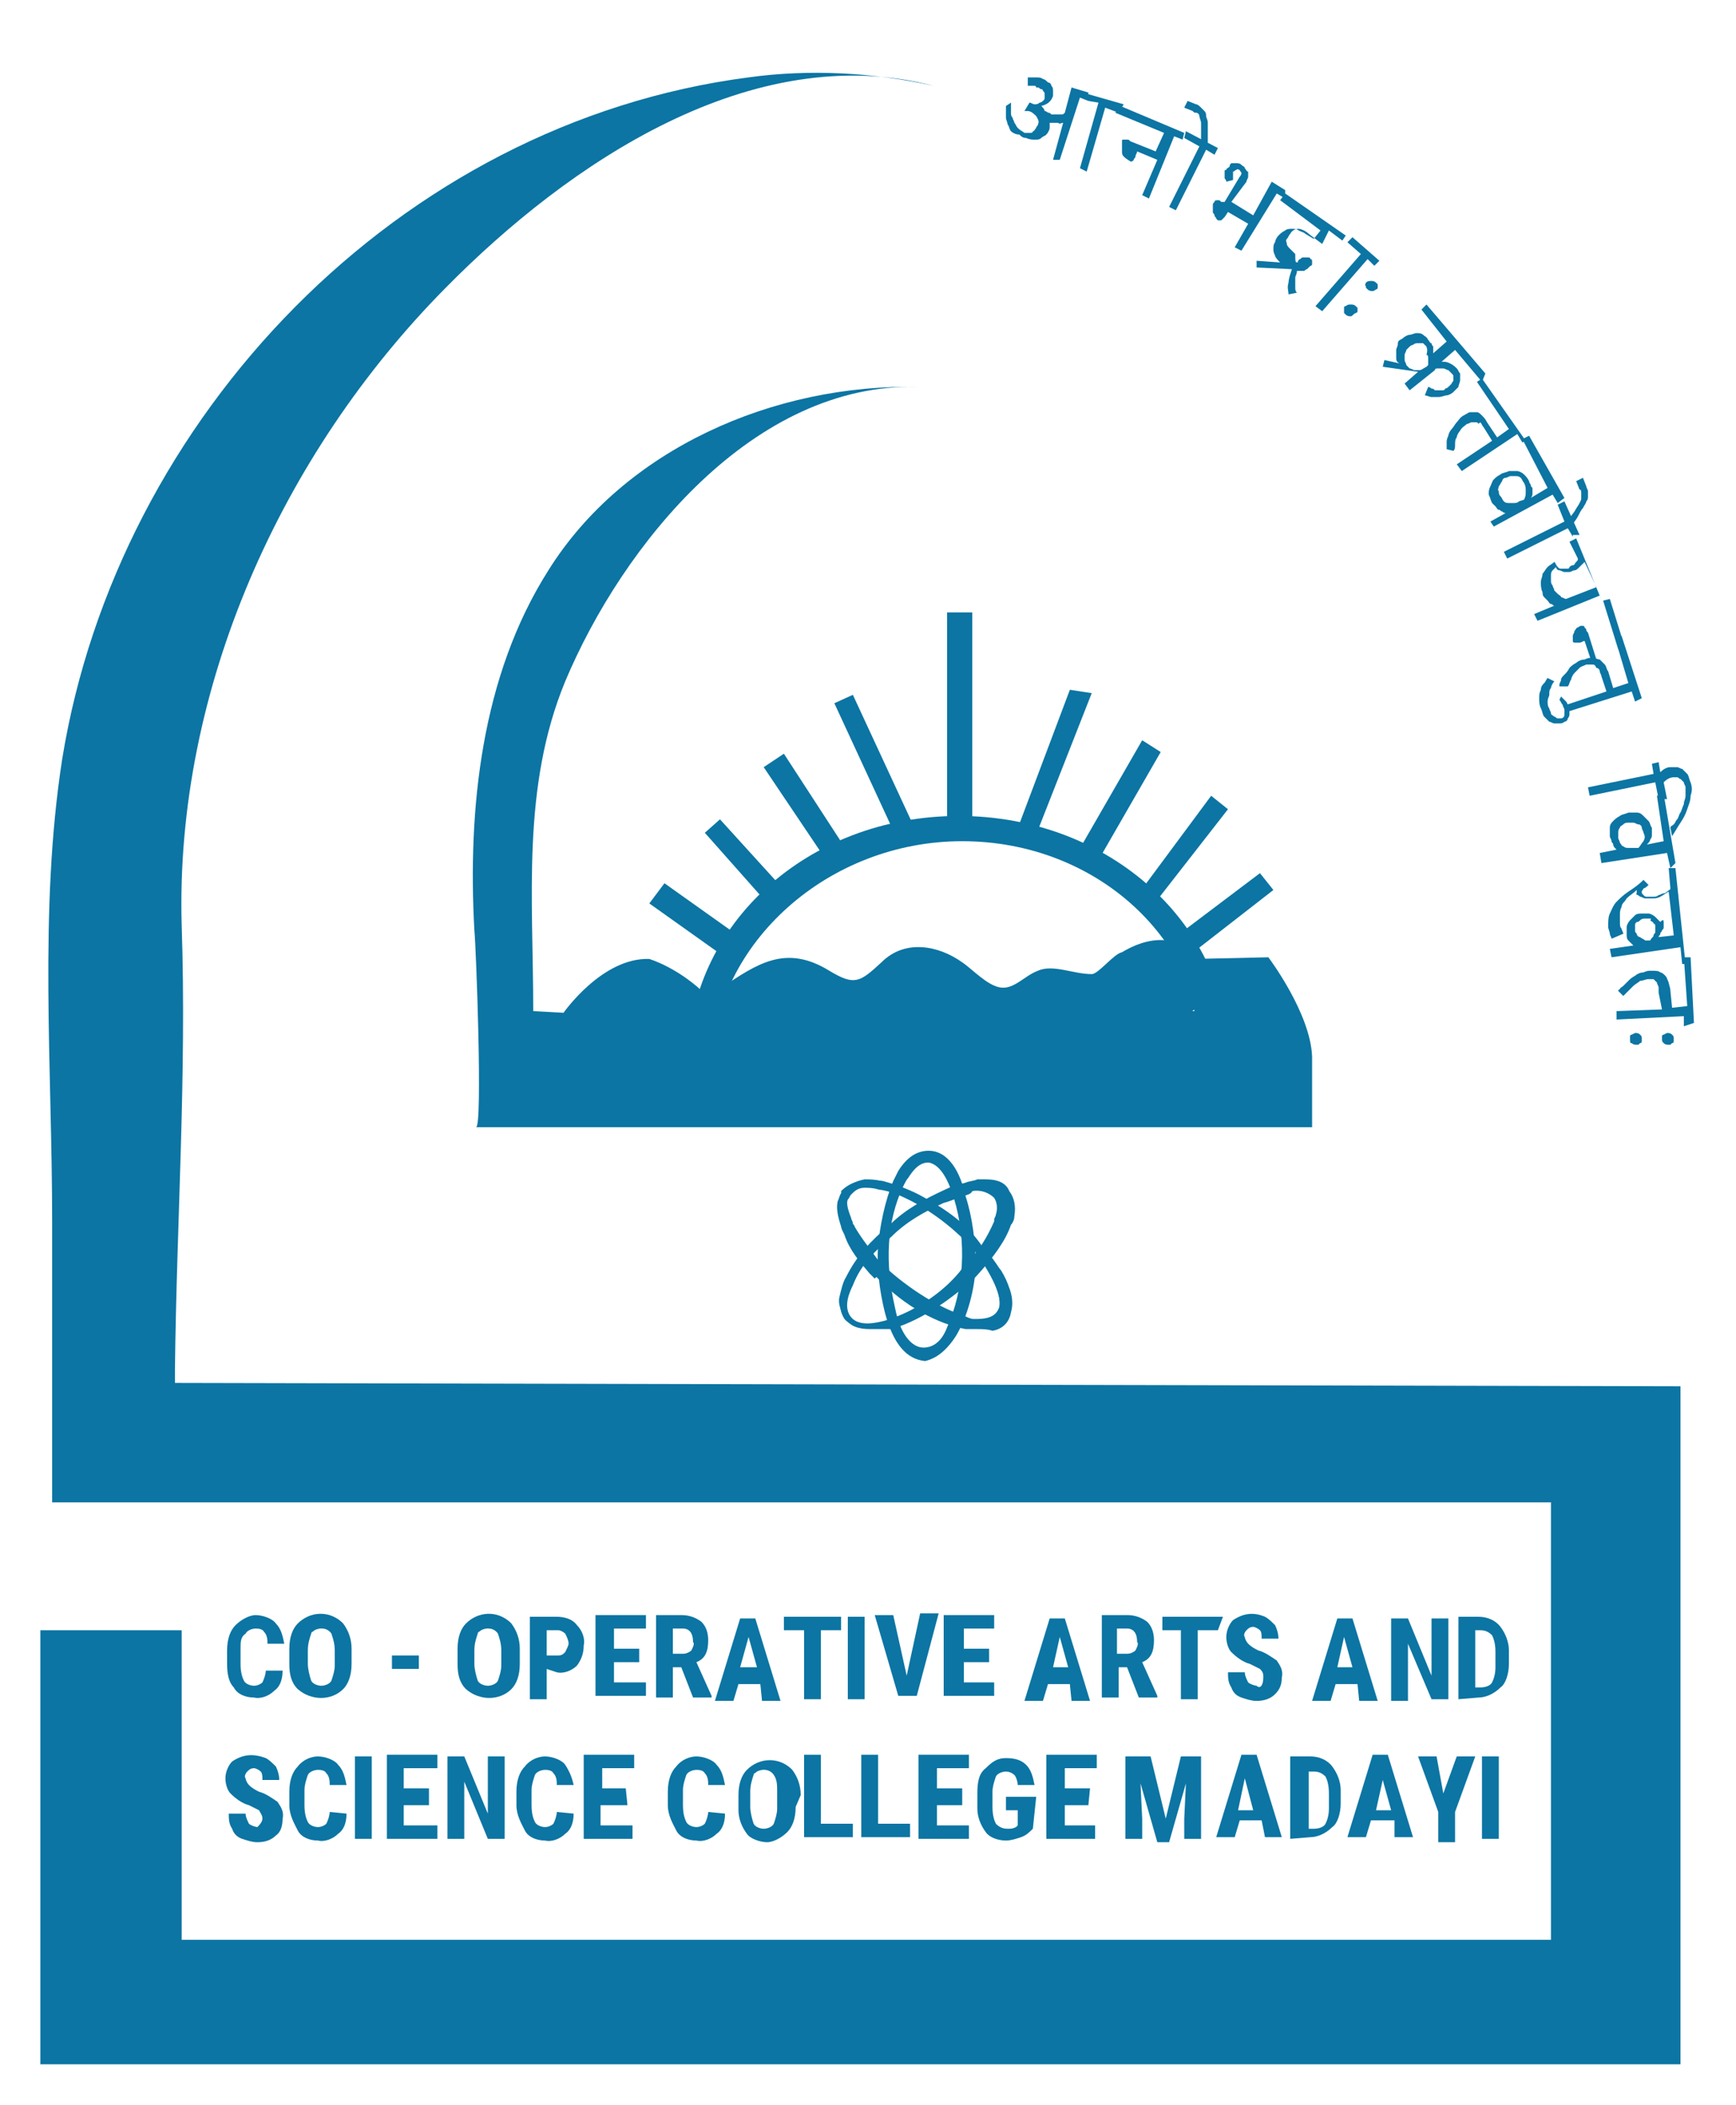 <?xml version="1.0" encoding="utf-8"?>
<!-- Generator: Adobe Illustrator 23.0.0, SVG Export Plug-In . SVG Version: 6.00 Build 0)  -->
<svg version="1.1" id="Layer_1" xmlns="http://www.w3.org/2000/svg" xmlns:xlink="http://www.w3.org/1999/xlink" x="0px" y="0px"
	 viewBox="0 0 103.2 125.1" style="enable-background:new 0 0 103.2 125.1;" xml:space="preserve">
<style type="text/css">
	.st0{fill:#0C75A3;}
</style>
<g>
	<g>
		<path class="st0" d="M57.2,50c8,0,14.4,5.9,14.4,13.2c0,0.5,0,0.9-0.1,1.3c0.5,0.2,1,0.4,1.4,0.6c0.1-0.7,0.2-1.2,0.2-2
			C73.1,55,66,48.5,57,48.5S40.9,55,40.9,63.1c0,1.1,0.1,2.2,0.4,3.4c0.5-0.2,1-0.3,1.4-0.4c-0.2-0.9-0.4-1.9-0.4-2.9
			C42.5,56.1,49.2,50,57.2,50z"/>
		<path class="st0" d="M55.5,5.1c-10.8-2.8-21.7,4.6-29,12C16.7,27,10.4,41,10.8,55c0.3,8.9-0.3,17.6-0.4,26.4v0.8l89.5,0.2v40.3
			H2.4V96.9h8.4v18.4h81.4v-26H3.1V72.6c0-9.1-0.8-18.5,0.6-27.5C7,24.8,23.7,7.3,44.5,4.6C48.1,4.1,51.9,4.3,55.5,5.1z"/>
		<path class="st0" d="M75.4,56.9L71,57v3.1H43.8l0,0h-1c-1-1.4-2.7-2.6-4.2-3.1c-2.8-0.1-5.1,3.2-5.1,3.2l-1.8-0.1
			c0-6.7-0.7-13.3,1.9-19.6c3.4-8.1,11.2-17.8,21-17.5c-8.6-0.2-17.5,3.7-22,10.9c-4,6.3-4.8,14.2-4.4,21.4
			c0.1,0.9,0.5,11.7,0.1,11.7H78v-4.2C77.9,60.2,75.4,56.9,75.4,56.9z"/>
		<path class="st0" d="M61.6,49.6l3.3-8.4L63.6,41l-3.2,8.5C60.8,49.4,61.2,49.5,61.6,49.6z"/>
		<path class="st0" d="M65.2,51.3l3.8-6.6L67.9,44l-3.8,6.6C64.6,50.8,64.8,51,65.2,51.3z"/>
		<path class="st0" d="M68.4,54l4.6-5.9l-1-0.8l-4.3,5.8C67.9,53.5,68.2,53.8,68.4,54z"/>
		<path class="st0" d="M70.3,57.1l5.4-4.2l-0.8-1l-5.3,4C69.9,56.5,70.1,56.7,70.3,57.1z"/>
		<path class="st0" d="M46.8,53.1l-4-4.4l-0.9,0.8l3.9,4.4C46,53.6,46.3,53.3,46.8,53.1z"/>
		<path class="st0" d="M44,55.7l-4.5-3.2l-0.9,1.2l4.5,3.2C43.4,56.5,43.7,56.1,44,55.7z"/>
		<path class="st0" d="M50.5,50.8l-3.9-6l-1.2,0.8l3.9,5.8C49.8,51.1,50.2,50.9,50.5,50.8z"/>
		<path class="st0" d="M54.5,49.5l-3.8-8.2l-1.1,0.5l3.7,8C53.6,49.7,54,49.6,54.5,49.5z"/>
		<path class="st0" d="M57.8,49.4v-13h-1.5v12.9C56.9,49.4,57.3,49.4,57.8,49.4z"/>
		<path class="st0" d="M42.3,59.1l0.4-0.3l0.2-0.1c2.1-1.4,3.8-2.6,6.4-1c1.5,0.9,1.8,0.7,3.1-0.5c1.4-1.4,3.4-1,4.8,0
			c0.6,0.4,1.5,1.4,2.3,1.5s1.4-0.7,2.2-1c0.9-0.4,2.1,0.2,3.2,0.2c0.4,0,1.3-1.2,1.8-1.3c2-1.2,4-1,4.9,1.3
			c0.6,1.8-0.9,2.3-2.2,3.1H38.1C39.3,61.1,41.1,59.8,42.3,59.1z"/>
		<g>
			<path class="st0" d="M58.1,78.7c-0.2,0-0.5,0-0.7-0.1c-1.5-0.3-3.5-1.2-5-3.1c-0.1-0.1-0.3-0.3-0.4-0.4c-0.6-0.6-1.1-1.2-1.4-2.1
				c-0.1-0.2-0.2-0.4-0.2-0.5c-0.3-0.8-0.3-1.3,0.1-1.8c0.4-0.5,1.1-0.6,2-0.5c0.7,0.2,1.3,0.4,2.1,0.8c1.3,0.7,2.8,1.6,3.7,3
				c0.5,0.5,0.8,1.1,1.2,1.5c0.5,0.8,0.6,1.4,0.5,2c-0.1,0.4-0.4,0.8-0.8,0.9C58.6,78.6,58.4,78.7,58.1,78.7z M50.3,72.7
				c0.1,0.2,0.1,0.3,0.2,0.5c0.4,0.8,0.9,1.4,1.4,2.1c0.1,0.1,0.3,0.3,0.4,0.4c1.8,1.5,3.6,2.7,5,3.1c0.5,0.1,1,0.1,1.3-0.1
				c0.4-0.1,0.7-0.5,0.8-0.9c0.3-1.2-1.4-3.5-1.6-3.7c-1-1.2-2.3-2.2-3.7-3c-0.7-0.4-1.2-0.6-2.1-0.8c-0.9-0.2-1.5,0-2,0.5
				C50.1,71.4,50.1,71.9,50.3,72.7z"/>
			<path class="st0" d="M58.1,79c-0.1,0-0.2,0-0.3,0h-0.1c-0.1,0-0.2,0-0.3,0c-1.6-0.3-3.6-1.3-5.3-3.1C52,76,52,76,52,76
				c-0.1-0.1-0.2-0.2-0.3-0.3c-0.6-0.7-1.2-1.4-1.5-2.3l0,0C50.1,73.2,50,73,50,72.9c-0.2-0.6-0.3-1.1-0.2-1.5
				c0.1-0.2,0.1-0.4,0.3-0.6l0,0c0.3-0.4,0.8-0.6,1.3-0.7c0.3,0,0.6,0,1,0.1l0,0c0.7,0.2,1.4,0.4,2.2,0.8c1.3,0.7,2.8,1.6,3.8,3.1
				c0.5,0.5,0.9,1.1,1.2,1.6c0.5,0.9,0.7,1.6,0.5,2.3c-0.1,0.6-0.5,1-1.1,1.1C58.7,79,58.4,79,58.1,79z M57.9,78.4
				c0.3,0,0.6,0,0.9-0.1c0.3-0.1,0.5-0.3,0.6-0.6c0.2-0.8-0.7-2.3-1.5-3.4l0,0c-1-1.1-2.2-2.1-3.7-2.9c-0.6-0.3-1.2-0.6-2-0.7
				c-0.3-0.1-0.6-0.1-0.8-0.1c-0.4,0-0.6,0.2-0.8,0.4c-0.1,0.1-0.1,0.2-0.2,0.3c-0.1,0.2,0,0.6,0.2,1.1l0,0c0,0.1,0.1,0.2,0.1,0.3
				c0,0.1,0.1,0.1,0.1,0.2c0.4,0.7,0.9,1.3,1.4,2l0,0c0.1,0.1,0.2,0.2,0.2,0.2l0.1,0.1c1.6,1.5,3.5,2.6,4.8,3l0,0
				C57.7,78.4,57.8,78.4,57.9,78.4L57.9,78.4z"/>
		</g>
		<g>
			<path class="st0" d="M51.7,78.7c-0.5,0-1-0.1-1.2-0.5c-0.3-0.3-0.4-0.7-0.3-1.1c0.1-0.4,0.2-0.8,0.4-1.2c0.6-1.2,1.4-2.1,2.4-3
				c0.9-0.9,2-1.5,3.2-2c0.6-0.3,1.2-0.5,1.9-0.6c0.8-0.1,1.3,0.1,1.8,0.5c0.4,0.4,0.3,1.1,0.2,1.2c0,0.2-0.1,0.3-0.1,0.5l0,0l0,0
				c-0.3,0.9-1,1.8-2,2.9c-1.1,1.1-2.9,2.6-4.8,3.1C52.4,78.6,52.1,78.7,51.7,78.7z M58.2,70.5c-0.2,0-0.3,0-0.5,0
				c-0.6,0.1-1.2,0.3-1.8,0.6c-1.2,0.5-2.2,1.2-3.2,2c-0.9,0.9-1.8,1.8-2.4,3c-0.3,0.6-0.6,1.5-0.1,2.3c0.6,0.7,1.8,0.5,2.3,0.3
				c2-0.6,3.8-2,4.8-3.1s1.6-2,2-2.9c0.1-0.2,0.1-0.3,0.1-0.5c0.1-0.3,0.1-0.9-0.2-1.2C59.3,70.7,58.8,70.5,58.2,70.5L58.2,70.5z"/>
			<path class="st0" d="M51.7,79c-0.7,0-1.2-0.2-1.4-0.6c-0.3-0.4-0.5-0.9-0.4-1.3s0.2-0.9,0.4-1.2c0.6-1.2,1.4-2.1,2.6-3.1
				c0.9-0.9,2-1.5,3.3-2.1c0.4-0.2,0.8-0.3,1.2-0.4c0.2-0.1,0.5-0.1,0.7-0.2l0,0c0.2,0,0.3,0,0.5,0c0.7,0,1.2,0.2,1.4,0.7
				c0.3,0.4,0.4,0.9,0.3,1.5c0,0.2-0.1,0.4-0.2,0.5c-0.3,0.9-1,1.9-2.1,3.1c-1.2,1.1-3,2.5-5,3.1l0,0C52.4,79,52.1,79,51.7,79z
				 M57.3,71.1c-0.4,0.1-0.8,0.3-1.2,0.4c-1.1,0.5-2.2,1.1-3.1,2c-0.9,0.8-1.8,1.6-2.3,2.9c-0.2,0.4-0.6,1.3-0.1,1.9s1.6,0.3,2,0.2
				c2-0.6,3.7-1.9,4.6-3.1c1-1,1.5-1.9,1.9-2.8v-0.1c0-0.1,0.1-0.2,0.1-0.3c0.1-0.3,0.1-0.7-0.1-1c-0.3-0.3-0.8-0.5-1.3-0.4
				C57.7,71,57.5,71,57.3,71.1z"/>
		</g>
		<g>
			<path class="st0" d="M55,80.5C54.9,80.5,54.9,80.5,55,80.5c-1-0.1-1.5-0.9-2-2.7c-0.3-1.2-0.5-2.7-0.4-3.9
				c0.1-1.2,0.4-2.7,0.9-3.7c0.1-0.2,0.2-0.4,0.3-0.6c0.4-0.7,0.9-1.1,1.4-1.1c1.1,0,1.5,1.2,1.9,2.3c0.4,1.2,0.6,2.8,0.5,3.9
				c0,1.3-0.4,2.8-0.9,3.9c-0.2,0.4-0.4,0.7-0.7,1C55.6,80.3,55.3,80.5,55,80.5z M53.6,69.8L53.6,69.8c-0.1,0.2-0.2,0.3-0.3,0.6
				c-1,2.1-1.2,4.8-0.5,7.6c0.4,1.5,1.1,2.6,1.9,2.7h0.1c0.8,0,1.3-0.8,1.6-1.4c1.1-2.3,1.2-5.3,0.4-8c-0.3-1.1-0.9-2.3-1.9-2.3
				C54.6,68.8,54,69.2,53.6,69.8L53.6,69.8z"/>
			<path class="st0" d="M55,80.9L55,80.9c-1.1-0.1-1.9-1-2.4-2.9c-0.3-1.2-0.5-2.7-0.4-3.9c0.1-1.2,0.4-2.7,0.9-3.9
				c0.1-0.2,0.2-0.4,0.3-0.6c0.5-0.8,1.1-1.2,1.8-1.2c1.2,0,1.9,1.3,2.2,2.7c0.4,1.2,0.6,2.8,0.6,4s-0.4,2.9-1,4
				c-0.2,0.4-0.5,0.8-0.8,1.1C55.8,80.6,55.4,80.8,55,80.9L55,80.9z M54.9,80.1L54.9,80.1c0.6,0,1.1-0.4,1.4-1.2
				c1-2.2,1.2-5.1,0.4-7.7c-0.4-1.3-0.9-2-1.5-2.1c-0.3,0-0.7,0.1-1.2,0.9c-0.1,0.1-0.2,0.3-0.3,0.5c-1,2.1-1.1,4.6-0.5,7.2
				C53.5,79.3,54.2,80.1,54.9,80.1z"/>
		</g>
		<path class="st0" d="M16.8,99.3c0,0.6-0.2,1-0.5,1.2c-0.3,0.3-0.8,0.5-1.2,0.4c-0.5,0-1-0.2-1.2-0.6c-0.3-0.3-0.4-0.8-0.4-1.4
			v-0.8c0-0.7,0.2-1.2,0.5-1.5s0.8-0.6,1.2-0.6s1,0.2,1.2,0.5c0.3,0.3,0.4,0.7,0.5,1.2h-1c0-0.2,0-0.5-0.2-0.7
			c-0.1-0.2-0.4-0.2-0.5-0.2c-0.2,0-0.5,0.1-0.6,0.3c-0.3,0.2-0.3,0.5-0.3,0.9v0.9c0,0.5,0.1,0.8,0.2,1c0.1,0.2,0.4,0.3,0.6,0.3
			s0.4-0.1,0.5-0.2c0.1-0.2,0.2-0.5,0.2-0.7L16.8,99.3L16.8,99.3z"/>
		<path class="st0" d="M20.9,98.9c0,0.7-0.2,1.2-0.5,1.5c-0.7,0.7-1.9,0.7-2.7,0l0,0c-0.4-0.4-0.5-0.9-0.5-1.5V98
			c0-0.7,0.2-1.2,0.5-1.5c0.7-0.7,1.8-0.8,2.6-0.1l0.1,0.1c0.3,0.4,0.5,0.9,0.5,1.5V98.9L20.9,98.9z M19.9,98.1c0-0.4-0.1-0.7-0.2-1
			c-0.2-0.3-0.6-0.4-1-0.2c-0.1,0.1-0.2,0.1-0.2,0.2c-0.1,0.3-0.2,0.6-0.2,1v0.8c0,0.3,0.1,0.7,0.2,1c0.1,0.2,0.4,0.3,0.6,0.3
			s0.5-0.1,0.6-0.3c0.1-0.3,0.2-0.6,0.2-0.9V98.1L19.9,98.1z"/>
		<path class="st0" d="M24.9,99.2h-1.6v-0.8h1.6V99.2z"/>
		<path class="st0" d="M30.9,98.9c0,0.7-0.2,1.2-0.5,1.5c-0.7,0.7-1.9,0.7-2.7,0l0,0c-0.4-0.4-0.5-0.9-0.5-1.5V98
			c0-0.7,0.2-1.2,0.5-1.5c0.7-0.7,1.8-0.8,2.6-0.1l0.1,0.1c0.3,0.4,0.5,0.9,0.5,1.5V98.9z M29.8,98.1c0-0.4-0.1-0.7-0.2-1
			c-0.2-0.3-0.6-0.4-1-0.2c-0.1,0.1-0.2,0.1-0.2,0.2c-0.1,0.3-0.2,0.6-0.2,1v0.8c0,0.3,0.1,0.7,0.2,1c0.1,0.2,0.4,0.3,0.6,0.3
			s0.5-0.1,0.6-0.3c0.1-0.3,0.2-0.6,0.2-0.9V98.1L29.8,98.1z"/>
		<path class="st0" d="M32.5,99.2v1.8h-1v-4.9h1.6c0.4,0,0.9,0.1,1.2,0.5c0.3,0.3,0.5,0.8,0.4,1.2c0,0.4-0.1,0.8-0.4,1.2
			c-0.3,0.3-0.8,0.5-1.2,0.4L32.5,99.2z M32.5,98.4h0.7c0.2,0,0.3-0.1,0.4-0.2c0.1-0.2,0.2-0.4,0.2-0.5c0-0.2-0.1-0.4-0.2-0.6
			c-0.1-0.1-0.3-0.2-0.4-0.2h-0.7V98.4z"/>
		<path class="st0" d="M38,98.8h-1.5v1.2h1.9v0.8h-3V96h3v0.8h-1.9V98H38V98.8z"/>
		<path class="st0" d="M40.5,99.1H40v1.8h-1V96h1.5c0.4,0,0.8,0.1,1.2,0.4c0.3,0.3,0.4,0.7,0.4,1.1c0,0.7-0.2,1.1-0.7,1.3l0.9,2v0.1
			h-1.1L40.5,99.1z M40,98.3h0.6c0.2,0,0.4-0.1,0.5-0.2c0.1-0.2,0.2-0.4,0.1-0.5c0-0.5-0.2-0.8-0.6-0.8H40V98.3L40,98.3z"/>
		<path class="st0" d="M45.2,100.1h-1.3l-0.3,1h-1.1l1.5-4.9h0.9l1.5,4.9h-1.1L45.2,100.1z M44,99.1h1l-0.5-1.8L44,99.1z"/>
		<path class="st0" d="M50,96.9h-1.2v4.1h-1v-4.1h-1.2v-0.8H50V96.9L50,96.9z"/>
		<path class="st0" d="M51.4,101h-1v-4.9h1V101z"/>
		<path class="st0" d="M53.9,99.6l0.8-3.7h1.1l-1.3,4.9h-1.1L52,96h1.1L53.9,99.6z"/>
		<path class="st0" d="M58.8,98.8h-1.5v1.2h1.8v0.8h-3V96h3v0.8h-1.8V98h1.5V98.8z"/>
		<path class="st0" d="M63.6,100.1h-1.3l-0.3,1h-1.1l1.5-4.9h0.9l1.5,4.9h-1.1L63.6,100.1z M62.6,99.1h0.9L63,97.3L62.6,99.1z"/>
		<path class="st0" d="M67,99.1h-0.5v1.8h-1V96H67c0.4,0,0.8,0.1,1.2,0.4c0.3,0.3,0.4,0.7,0.4,1.1c0,0.7-0.2,1.1-0.7,1.3l0.9,2v0.1
			h-1.1L67,99.1z M66.4,98.3H67c0.2,0,0.4-0.1,0.5-0.2c0.1-0.2,0.2-0.4,0.1-0.5c0-0.5-0.2-0.8-0.6-0.8h-0.6V98.3z"/>
		<path class="st0" d="M72.4,96.9h-1.2v4.1h-1v-4.1h-1.1v-0.8h3.6L72.4,96.9z"/>
		<path class="st0" d="M75.1,99.7c0-0.2,0-0.3-0.2-0.5c-0.2-0.1-0.4-0.2-0.6-0.3c-0.4-0.1-0.8-0.4-1.1-0.7c-0.2-0.2-0.3-0.6-0.3-0.9
			c0-0.4,0.2-0.8,0.4-1c0.6-0.4,1.2-0.5,1.9-0.2c0.2,0.1,0.4,0.3,0.6,0.5c0.1,0.2,0.2,0.5,0.2,0.8h-1c0-0.2,0-0.4-0.1-0.5
			s-0.3-0.2-0.4-0.2c-0.2,0-0.3,0.1-0.4,0.2s-0.2,0.3-0.1,0.4c0,0.1,0.1,0.3,0.2,0.4c0.2,0.2,0.4,0.3,0.6,0.4
			c0.4,0.1,0.8,0.4,1.1,0.6c0.2,0.3,0.4,0.6,0.3,1c0,0.4-0.1,0.7-0.4,1s-0.7,0.4-1.1,0.4c-0.3,0-0.6-0.1-0.9-0.2s-0.5-0.3-0.6-0.6
			C73,100,73,99.7,73,99.4h1c0,0.2,0.1,0.4,0.2,0.6c0.1,0.1,0.4,0.2,0.5,0.2C74.9,100.4,75.1,100.2,75.1,99.7z"/>
		<path class="st0" d="M80.7,100.1h-1.3l-0.3,1H78l1.5-4.9h0.9l1.5,4.9h-1.1L80.7,100.1z M79.5,99.1h0.9l-0.5-1.8L79.5,99.1z"/>
		<path class="st0" d="M86.1,101h-1l-1.4-3.3v3.4h-1v-4.9h1l1.4,3.4v-3.4h1V101z"/>
		<path class="st0" d="M86.7,101v-4.9h1.2c0.5,0,1,0.2,1.3,0.6s0.5,0.9,0.5,1.4v0.8c0,0.6-0.2,1.2-0.5,1.4c-0.4,0.4-0.9,0.6-1.3,0.6
			L86.7,101L86.7,101z M87.7,96.9v3.4H88c0.3,0,0.6-0.1,0.7-0.3c0.1-0.2,0.2-0.5,0.2-0.9v-0.9c0-0.5-0.1-0.8-0.2-1
			c-0.2-0.2-0.4-0.3-0.7-0.3L87.7,96.9L87.7,96.9z"/>
		<path class="st0" d="M15.6,108.1c0-0.2-0.1-0.3-0.2-0.5c-0.2-0.1-0.4-0.2-0.6-0.3c-0.4-0.1-0.8-0.4-1.1-0.7
			c-0.2-0.2-0.3-0.6-0.3-0.9c0-0.4,0.2-0.8,0.4-1c0.6-0.4,1.2-0.5,2-0.2c0.2,0.1,0.4,0.3,0.6,0.5c0.1,0.2,0.2,0.5,0.2,0.8h-1
			c0-0.2,0-0.4-0.1-0.5s-0.3-0.2-0.4-0.2c-0.2,0-0.3,0.1-0.4,0.2c-0.1,0.1-0.2,0.3-0.1,0.4c0,0.1,0.1,0.3,0.2,0.4
			c0.2,0.2,0.4,0.3,0.6,0.4c0.4,0.1,0.8,0.4,1.1,0.6c0.2,0.3,0.4,0.6,0.3,1c0,0.4-0.1,0.8-0.4,1c-0.3,0.3-0.7,0.4-1.1,0.4
			c-0.3,0-0.6-0.1-0.9-0.2c-0.3-0.1-0.5-0.3-0.6-0.6c-0.2-0.3-0.2-0.6-0.2-0.9h1c0,0.2,0.1,0.4,0.2,0.6c0.1,0.1,0.4,0.2,0.5,0.2
			C15.4,108.5,15.6,108.3,15.6,108.1z"/>
		<path class="st0" d="M20.6,107.8c0,0.6-0.2,1-0.5,1.2c-0.3,0.3-0.8,0.5-1.2,0.4c-0.5,0-1-0.2-1.2-0.6s-0.5-0.9-0.5-1.5v-0.8
			c0-0.7,0.2-1.2,0.5-1.5c0.3-0.4,0.8-0.6,1.2-0.6s1,0.2,1.2,0.5c0.3,0.3,0.4,0.7,0.5,1.2h-1c0-0.2,0-0.5-0.2-0.7
			c-0.1-0.2-0.4-0.2-0.5-0.2c-0.2,0-0.5,0.1-0.6,0.3c-0.1,0.3-0.2,0.6-0.2,0.9v0.9c0,0.5,0.1,0.8,0.2,1s0.4,0.3,0.6,0.3
			s0.4-0.1,0.5-0.2c0.1-0.2,0.2-0.5,0.2-0.7L20.6,107.8z"/>
		<path class="st0" d="M22.1,109.3h-1v-4.9h1V109.3z"/>
		<path class="st0" d="M25.6,107.3H24v1.2h2v0.8h-3v-5h3v0.8h-2v1.2h1.5v1H25.6z"/>
		<path class="st0" d="M30,109.3h-1l-1.4-3.4v3.4h-1v-4.9h1l1.4,3.4v-3.4h1V109.3L30,109.3z"/>
		<path class="st0" d="M34.1,107.8c0,0.6-0.2,1-0.5,1.2c-0.3,0.3-0.8,0.5-1.2,0.4c-0.5,0-1-0.2-1.2-0.6s-0.5-0.9-0.5-1.5v-0.8
			c0-0.7,0.2-1.2,0.5-1.5c0.3-0.4,0.8-0.6,1.2-0.6s1,0.2,1.2,0.5s0.4,0.7,0.5,1.2h-1c0-0.2,0-0.5-0.2-0.7c-0.1-0.2-0.4-0.2-0.5-0.2
			c-0.2,0-0.5,0.1-0.6,0.3c-0.1,0.3-0.2,0.6-0.2,0.9v0.9c0,0.5,0.1,0.8,0.2,1s0.4,0.3,0.6,0.3s0.4-0.1,0.5-0.2
			c0.1-0.2,0.2-0.5,0.2-0.7L34.1,107.8z"/>
		<path class="st0" d="M37.3,107.3h-1.6v1.2h1.9v0.8h-2.9v-5h3v0.8h-1.9v1.2h1.4L37.3,107.3L37.3,107.3L37.3,107.3z"/>
		<path class="st0" d="M43.1,107.8c0,0.6-0.2,1-0.5,1.2c-0.3,0.3-0.8,0.5-1.2,0.4c-0.5,0-1-0.2-1.2-0.6s-0.5-0.9-0.5-1.5v-0.8
			c0-0.7,0.2-1.2,0.5-1.5c0.3-0.4,0.8-0.6,1.2-0.6s1,0.2,1.2,0.5c0.3,0.3,0.4,0.7,0.5,1.2h-1c0-0.2,0-0.5-0.2-0.7
			c-0.1-0.2-0.4-0.2-0.5-0.2c-0.2,0-0.5,0.1-0.6,0.3c-0.1,0.3-0.2,0.6-0.2,0.9v0.9c0,0.5,0.1,0.8,0.2,1c0.1,0.2,0.4,0.3,0.6,0.3
			c0.2,0,0.4-0.1,0.5-0.2c0.1-0.2,0.2-0.5,0.2-0.7L43.1,107.8z"/>
		<path class="st0" d="M47.3,107.4c0,0.7-0.2,1.2-0.5,1.5s-0.8,0.6-1.2,0.6s-1-0.2-1.2-0.5c-0.3-0.4-0.5-0.9-0.5-1.4v-0.9
			c0-0.7,0.2-1.2,0.5-1.5c0.7-0.7,1.8-0.8,2.6-0.1l0.1,0.1c0.3,0.4,0.5,0.9,0.5,1.5L47.3,107.4L47.3,107.4z M46.2,106.5
			c0-0.4,0-0.7-0.2-1s-0.6-0.4-1-0.2c-0.1,0.1-0.2,0.1-0.2,0.2c-0.1,0.3-0.2,0.6-0.2,1v0.9c0,0.3,0.1,0.7,0.2,1
			c0.1,0.2,0.4,0.3,0.6,0.3c0.2,0,0.5-0.1,0.6-0.3c0.1-0.3,0.2-0.6,0.2-0.9L46.2,106.5L46.2,106.5z"/>
		<path class="st0" d="M48.9,108.4h1.8v0.8h-2.9v-4.9h1v4.1H48.9z"/>
		<path class="st0" d="M52.3,108.4h1.8v0.8h-2.9v-4.9h1v4.1H52.3z"/>
		<path class="st0" d="M57.2,107.3h-1.5v1.2h1.9v0.8h-3v-5h3v0.8h-1.9v1.2h1.5V107.3z"/>
		<path class="st0" d="M61.4,108.7c-0.2,0.2-0.4,0.4-0.7,0.5s-0.6,0.2-0.9,0.2c-0.5,0-1-0.2-1.2-0.5c-0.3-0.4-0.5-0.9-0.5-1.4v-0.9
			c0-0.7,0.1-1.2,0.5-1.5c0.4-0.4,0.7-0.6,1.2-0.6s0.9,0.1,1.2,0.4s0.4,0.7,0.5,1.2h-1c0-0.2-0.1-0.5-0.2-0.6
			c-0.1-0.1-0.3-0.2-0.5-0.2s-0.5,0.1-0.6,0.3c-0.1,0.3-0.2,0.6-0.2,0.9v0.9c0,0.5,0.1,0.8,0.2,1c0.2,0.2,0.4,0.3,0.7,0.3
			c0.2,0,0.3,0,0.5-0.1l0.1-0.1v-0.9h-0.7v-0.8h1.8L61.4,108.7z"/>
		<path class="st0" d="M64.7,107.3h-1.4v1.2h1.8v0.8h-2.9v-5h3v0.8h-1.9v1.2h1.5L64.7,107.3L64.7,107.3z"/>
		<path class="st0" d="M68.4,104.4l0.9,3.7l0.9-3.7h1.2v4.9h-1v-1.2l0.1-2.1l-1,3.5h-0.7l-1-3.5l0.1,2.1v1.2h-1v-4.9H68.4z"/>
		<path class="st0" d="M75,108.2h-1.3l-0.3,1h-1.1l1.5-4.9h0.9l1.5,4.9h-1L75,108.2z M73.6,107.6h0.9l-0.5-1.9L73.6,107.6z"/>
		<path class="st0" d="M76.7,109.3v-4.9h1.2c0.5,0,1,0.2,1.3,0.6s0.5,0.9,0.5,1.4v0.8c0,0.6-0.2,1.2-0.5,1.4
			c-0.4,0.4-0.9,0.6-1.3,0.6L76.7,109.3L76.7,109.3z M77.8,105.3v3.4h0.3c0.3,0,0.6-0.1,0.7-0.3c0.1-0.2,0.2-0.5,0.2-0.9v-0.9
			c0-0.5-0.1-0.8-0.2-1c-0.2-0.2-0.4-0.3-0.7-0.3L77.8,105.3L77.8,105.3z"/>
		<path class="st0" d="M82.9,108.2h-1.4l-0.3,1h-1.1l1.5-4.9h0.9l1.5,4.9h-1.1V108.2z M81.8,107.6h0.9l-0.5-1.8L81.8,107.6z"/>
		<path class="st0" d="M85.8,106.6l0.8-2.2h1.1l-1.2,3.3v1.8h-1v-1.8l-1.2-3.3h1.1L85.8,106.6z"/>
		<path class="st0" d="M89.1,109.3h-1v-4.9h1V109.3z"/>
	</g>
	<g>
		<path class="st0" d="M60.1,6.1c0,0.1,0,0.2,0,0.3s0,0.2,0,0.3s0,0.2,0.1,0.3c0,0.1,0.1,0.2,0.1,0.3c0.1,0.1,0.1,0.2,0.2,0.3
			c0.2,0.2,0.3,0.2,0.4,0.3c0.1,0,0.2,0,0.3,0s0.2,0,0.2-0.1c0.1,0,0.1-0.1,0.2-0.2c0-0.1,0.1-0.1,0.1-0.2c0.1-0.2,0-0.3-0.1-0.5
			c-0.1-0.1-0.3-0.3-0.5-0.3H61h-0.1l0.3-0.5l0,0l0,0c0.1,0,0.2,0.1,0.3,0.1s0.2,0,0.3-0.1C61.9,6.1,62,6,62,6
			c0.1-0.1,0.1-0.1,0.1-0.2s0-0.1,0-0.2s0-0.1-0.1-0.2c0-0.1-0.1-0.1-0.1-0.1c-0.1,0-0.1-0.1-0.2-0.1h-0.1c0,0,0-0.1-0.1-0.1
			s-0.1,0-0.2,0c-0.1,0-0.1,0-0.2,0V4.6c0.2,0,0.3,0,0.5,0c0.1,0,0.3,0,0.4,0.1c0.1,0,0.2,0.1,0.3,0.2c0.1,0,0.2,0.1,0.2,0.2
			c0.1,0.1,0.1,0.2,0.1,0.3s0,0.2,0,0.3c-0.1,0.3-0.3,0.5-0.7,0.6l0,0c0.1,0.1,0.2,0.2,0.2,0.3c0,0,0.1,0,0.2,0.1
			c0.1,0,0.1,0,0.2,0.1c0.1,0,0.1,0,0.2,0c0.1,0,0.1,0,0.2,0c0.1,0,0.1,0,0.2,0c0.1,0,0.1,0,0.2-0.1l0.4-1.5l1,0.3l0,0.5l-0.5-0.2
			L63,9.5h-0.4l0.6-2.2l0,0c-0.1,0-0.2,0.1-0.3,0c-0.1,0-0.2,0-0.3,0h-0.1h-0.1l0,0c0,0.1,0,0.2,0,0.3S62.3,7.9,62.2,8
			c-0.1,0.1-0.2,0.1-0.3,0.2s-0.2,0.1-0.4,0.1c-0.1,0-0.3,0-0.5-0.1c-0.2,0-0.3-0.1-0.4-0.2c-0.2,0-0.4-0.1-0.5-0.2
			C60,7.7,60,7.5,59.9,7.4c0-0.1-0.1-0.3-0.1-0.4s0-0.3,0-0.4s0-0.2,0-0.3L60.1,6.1z M66.5,6.7l-0.8-0.3l-1.1,3.8L64.2,10l1.1-3.9
			L64.7,6V5.6l2.1,0.6L66.5,6.7z"/>
		<path class="st0" d="M70.3,8.3l-0.5-0.2l-1.5,3.7l-0.4-0.2l0.9-2.1L67.6,9c0,0.1-0.1,0.2-0.1,0.3s-0.1,0.1-0.1,0.2l-0.1,0.1h-0.1
			c-0.3-0.2-0.3-0.2-0.4-0.3S66.7,9.1,66.7,9s0-0.2,0-0.3s0-0.2,0-0.3s0-0.1,0.1-0.1h0.1H67c0.1,0,0.1,0,0.2,0.1L68.7,9l0.5-1.1
			l-2.9-1.2l0.3-0.4l3.8,1.6L70.3,8.3z"/>
		<path class="st0" d="M72.2,9.2l-0.5-0.3l-1.8,3.6l-0.4-0.2l1.8-3.6l-0.9-0.5l0.1-0.4l1.9,1L72.2,9.2z M71.8,8.6l-0.4-0.2V7.9
			c0-0.2,0-0.4,0-0.6c0-0.1-0.1-0.3-0.1-0.4s-0.1-0.2-0.2-0.2s-0.1,0-0.2-0.1l-0.5-0.2L70.6,6l0.5,0.2c0.1,0,0.2,0.1,0.3,0.2
			c0.1,0.1,0.1,0.1,0.2,0.2s0.1,0.2,0.1,0.3s0.1,0.2,0.1,0.4c0,0.2,0,0.3,0,0.5s0,0.4,0,0.7C71.8,8.5,71.8,8.6,71.8,8.6z"/>
		<path class="st0" d="M76.4,11.8l-0.5-0.3l-2.1,3.4l-0.4-0.2l0.8-1.4L73,12.6l-0.2,0.3c0,0,0,0-0.1,0.1c0,0,0,0-0.1,0.1h-0.1h-0.1
			L72.3,13c0-0.1-0.1-0.1-0.1-0.2c0-0.1-0.1-0.1-0.1-0.2c0-0.1,0-0.2,0-0.2c0-0.1,0-0.2,0-0.2c0-0.1,0-0.1,0.1-0.2
			c0-0.1,0.1-0.1,0.2-0.1s0.1,0,0.2,0.1h0.2l0.9-1.5c0.1-0.1,0.1-0.2,0.1-0.2c0-0.1-0.1-0.1-0.1-0.2c-0.1,0-0.1-0.1-0.2,0
			c-0.1,0-0.1,0.1-0.2,0.1c0,0,0,0,0,0.1v0.1v0.1c0,0,0,0.1,0,0.2l-0.4,0.1c0-0.1-0.1-0.2-0.1-0.2c0-0.1,0-0.1,0-0.2s0-0.1,0-0.2
			s0-0.1,0.1-0.1c0-0.1,0.1-0.1,0.2-0.2c0-0.1,0-0.1,0.1-0.2c0.1,0,0.2,0,0.3,0c0.1,0,0.2,0,0.3,0.1C73.9,9.9,74,9.9,74,10
			c0.1,0.1,0.1,0.2,0.2,0.2c0,0.1,0,0.2,0,0.3s-0.1,0.2-0.1,0.3L73.2,12l1.3,0.8l1.1-2l0.8,0.5V11.8z"/>
		<path class="st0" d="M77.1,15.6L77.1,15.6C77.2,15.6,77.2,15.5,77.1,15.6c0.1-0.1,0.1-0.2,0.2-0.2c0.1-0.1,0.1-0.1,0.2-0.1
			s0.1,0,0.2,0s0.2,0,0.2,0.1c0.1,0,0.1,0.1,0.1,0.1v0.1v0.1c0,0,0,0.1-0.1,0.1c-0.1,0.1-0.1,0.1-0.2,0.2c-0.1,0-0.1,0.1-0.2,0.1
			s-0.1,0-0.2,0s-0.1,0-0.2,0c0,0.2-0.1,0.3-0.1,0.4s0,0.2,0,0.3c0,0.1,0,0.2,0,0.3s0,0.2,0.1,0.3l-0.5,0.1c0-0.2-0.1-0.4,0-0.7
			c0-0.2,0.1-0.5,0.2-0.8l-2.1-0.1v-0.4l1.4,0.1l0,0c-0.1-0.1-0.3-0.3-0.3-0.4c-0.1-0.2-0.1-0.3-0.1-0.4s0-0.3,0.1-0.4
			c0-0.1,0.1-0.3,0.2-0.4c0.1-0.1,0.2-0.2,0.4-0.3c0.1-0.1,0.3-0.1,0.4-0.1s0.3,0,0.4,0.1c0.2,0.1,0.3,0.1,0.4,0.2l0.5,0.3l0.4-0.5
			l-2.4-1.8l0.3-0.4L80,14l-0.2,0.3L79,13.7l-0.4,0.8l-0.8-0.6c-0.2-0.2-0.5-0.3-0.6-0.3c-0.2,0-0.4,0.1-0.5,0.3
			c-0.1,0.1-0.1,0.2-0.2,0.3s0,0.2,0,0.3s0.1,0.2,0.2,0.3s0.2,0.2,0.3,0.3C77,15.5,77,15.6,77.1,15.6z"/>
		<path class="st0" d="M81.7,15.8l-0.4-0.4l-2.7,3.1l-0.4-0.3l2.7-3.1l-0.8-0.7l0.3-0.3l1.6,1.4L81.7,15.8z"/>
		<path class="st0" d="M80,18.2c0.1-0.1,0.2-0.1,0.3-0.1c0.1,0,0.2,0,0.3,0.1l0.1,0.1v0.1v0.1c0,0,0,0.1-0.1,0.1
			c-0.2,0.1-0.2,0.2-0.3,0.2s-0.2,0-0.3-0.1l-0.1-0.1v-0.1v-0.1C79.9,18.2,79.9,18.2,80,18.2z M81.2,16.8c0.1-0.1,0.2-0.1,0.3-0.1
			s0.2,0,0.3,0.1l0.1,0.1V17v0.1c0,0,0,0.1-0.1,0.1c-0.1,0.1-0.2,0.1-0.2,0.1c-0.1,0-0.2,0-0.3-0.1l-0.1-0.1V17l0,0
			C81.1,17,81.2,16.8,81.2,16.8z"/>
		<path class="st0" d="M88.1,22.7l-1.6-1.9l-0.8,0.7l0,0c0.2,0,0.3,0,0.5,0.1s0.3,0.2,0.4,0.3c0.1,0.1,0.1,0.2,0.2,0.3
			c0,0.1,0,0.2,0,0.4c0,0.1-0.1,0.3-0.1,0.4c-0.1,0.1-0.2,0.2-0.3,0.3c-0.1,0.1-0.3,0.2-0.4,0.2s-0.3,0.1-0.5,0.1s-0.3,0-0.4,0
			s-0.3-0.1-0.4-0.1l0.2-0.5c0,0,0.1,0,0.2,0.1c0.1,0,0.1,0,0.2,0.1c0.1,0,0.1,0,0.2,0s0.2,0,0.2,0c0.1,0,0.2,0,0.2-0.1
			c0.1,0,0.2-0.1,0.2-0.1c0.1-0.1,0.1-0.1,0.2-0.2c0-0.1,0.1-0.1,0.1-0.2s0-0.1,0-0.2s0-0.1-0.1-0.2s-0.1-0.1-0.2-0.2
			c-0.1,0-0.2-0.1-0.3-0.1c-0.1,0-0.2,0-0.3,0c-0.1,0-0.2,0-0.2,0.1l-1.5,1.2l-0.3-0.4l0.8-0.7l0,0l-2.1-0.3l0.1-0.4l0.9,0.2l0,0
			C83,21.5,83,21.4,83,21.2c0-0.1,0-0.3,0-0.4s0.1-0.2,0.1-0.4c0-0.2,0.2-0.2,0.3-0.3s0.3-0.2,0.4-0.2s0.3-0.1,0.4-0.1
			s0.3,0,0.4,0.1s0.2,0.1,0.3,0.3c0.1,0.1,0.1,0.2,0.2,0.2c0,0.1,0.1,0.2,0.1,0.2c0,0.1,0,0.2,0,0.2c0,0.1,0,0.1,0,0.2l0,0l0.8-0.7
			l-1.5-1.9l0.3-0.3l3.5,4.1L88.1,22.7z M84.8,20.6c-0.1-0.1-0.1-0.1-0.2-0.2c-0.1,0-0.2,0-0.3,0c-0.1,0-0.2,0-0.3,0.1
			c-0.1,0-0.2,0.1-0.2,0.1c-0.1,0.1-0.1,0.1-0.2,0.2c0,0.1-0.1,0.2-0.1,0.3c0,0.1,0,0.2,0,0.3s0.1,0.2,0.1,0.3
			c0.1,0.1,0.1,0.1,0.2,0.2c0.1,0,0.2,0.1,0.3,0.1c0.1,0,0.2,0,0.3,0s0.2-0.1,0.4-0.2l0.1-0.1c0-0.1,0-0.1,0-0.2s0-0.2,0-0.2
			c0-0.1,0-0.2-0.1-0.2C84.9,20.7,84.8,20.7,84.8,20.6z"/>
		<path class="st0" d="M90.5,26.3l-0.3-0.5L86.9,28l-0.3-0.4l2.1-1.4l-0.5-0.8c-0.1-0.1-0.1-0.2-0.2-0.3c-0.1,0.1-0.1,0.1-0.2,0
			c-0.1,0-0.2,0-0.3,0s-0.2,0.1-0.3,0.1c-0.1,0.1-0.3,0.2-0.4,0.4c-0.1,0.1-0.2,0.3-0.2,0.4c-0.1,0.1-0.1,0.3-0.1,0.4
			c0,0.2,0,0.3-0.1,0.4L86,26.7v-0.1c0-0.1,0-0.2,0-0.3c0-0.1,0-0.2,0.1-0.4c0-0.1,0.1-0.3,0.2-0.4s0.2-0.3,0.3-0.4
			c0.1-0.1,0.2-0.3,0.4-0.4s0.3-0.2,0.4-0.2s0.3,0,0.4,0s0.2,0.1,0.3,0.2c0.1,0.1,0.2,0.2,0.3,0.4L89,26l0.7-0.5l-1.9-2.8l0.3-0.2
			l2.6,3.7L90.5,26.3z"/>
		<path class="st0" d="M92.6,29.9l-0.3-0.5l-3.5,1.9L88.6,31l0.9-0.5l0,0c0,0-0.1,0-0.2-0.1c-0.1,0-0.1-0.1-0.2-0.1
			s-0.1-0.1-0.2-0.2s-0.1-0.1-0.2-0.2c-0.1-0.2-0.1-0.3-0.2-0.5c0-0.2,0-0.3,0.1-0.5s0.1-0.3,0.2-0.4s0.2-0.2,0.4-0.3
			c0.1-0.1,0.3-0.1,0.5-0.2c0.2,0,0.3,0,0.5,0c0.1,0,0.3,0.1,0.4,0.2s0.2,0.2,0.3,0.4c0,0,0,0.1,0.1,0.2c0,0.1,0,0.1,0.1,0.2
			c0,0.1,0,0.2,0,0.3s0,0.2-0.1,0.3l0,0l1-0.6l-1.5-2.9l0.4-0.2l2.1,3.7L92.6,29.9z M90.6,29.7c0.1-0.2,0.1-0.3,0.1-0.5
			s0-0.3-0.1-0.5c-0.1-0.1-0.1-0.2-0.2-0.3c-0.1-0.1-0.2-0.1-0.3-0.1s-0.2,0-0.3,0s-0.2,0.1-0.3,0.1s-0.2,0.1-0.2,0.2
			c-0.1,0.1-0.1,0.2-0.2,0.3c0,0.1-0.1,0.2,0,0.3c0,0.1,0,0.2,0.1,0.3c0.1,0.1,0.1,0.2,0.2,0.3c0.1,0.1,0.2,0.1,0.3,0.1s0.2,0,0.3,0
			s0.2,0,0.3-0.1L90.6,29.7z"/>
		<path class="st0" d="M93.5,31.9l-0.3-0.5l-3.6,1.8l-0.2-0.4L93,31l-0.4-1l0.4-0.2l0.9,2h-0.4V31.9z M93.5,31.2l-0.2-0.4l0.3-0.4
			c0.1-0.2,0.2-0.3,0.3-0.5c0.1-0.2,0.1-0.2,0.1-0.3s0-0.2,0-0.3s0-0.2-0.1-0.2l-0.2-0.5l0.4-0.2l0.2,0.5c0,0.1,0.1,0.2,0.1,0.3
			c0,0.1,0,0.2,0,0.3c0,0.1,0,0.2-0.1,0.3c0,0.1-0.1,0.2-0.2,0.4c-0.1,0.1-0.2,0.3-0.3,0.5S93.5,31.1,93.5,31.2L93.5,31.2z"/>
		<path class="st0" d="M95.3,35.9l-0.2-0.5l-3.7,1.5l-0.2-0.4l1.2-0.5l0,0c-0.1,0-0.1-0.1-0.2-0.1s-0.1-0.1-0.2-0.2
			c-0.1-0.1-0.1-0.1-0.2-0.2s-0.1-0.2-0.1-0.3c-0.1-0.2-0.1-0.4-0.1-0.6s0.1-0.3,0.1-0.5c0.1-0.1,0.2-0.3,0.3-0.4
			c0.1-0.1,0.3-0.2,0.4-0.3c0.1,0.1,0.1,0.2,0.2,0.3s0.1,0.1,0.2,0.1s0.1,0,0.2,0s0.1,0,0.2,0c0,0,0.1,0,0.1-0.1
			c0,0,0.1-0.1,0.2-0.1s0.1-0.1,0.2-0.2c0.1-0.1,0.1-0.1,0.1-0.2l-0.5-1l0.4-0.2L95.3,35.9L95.3,35.9z M94.2,33.4
			c-0.1,0.1-0.2,0.2-0.3,0.3c-0.1,0.1-0.2,0.2-0.3,0.2c-0.1,0-0.2,0.1-0.3,0.1c-0.1,0-0.2,0-0.3,0c-0.1,0-0.2-0.1-0.3-0.1
			c-0.1,0-0.2-0.1-0.2-0.2c-0.1,0.1-0.2,0.2-0.2,0.2c-0.1,0.1-0.1,0.2-0.1,0.3s0,0.2,0,0.3s0,0.2,0.1,0.3c0,0.1,0.1,0.2,0.1,0.3
			c0.1,0.1,0.1,0.1,0.2,0.2c0.1,0.1,0.2,0.1,0.2,0.2c0.1,0,0.2,0.1,0.3,0.1l1.8-0.7L94.2,33.4z"/>
		<path class="st0" d="M97.2,41.7L97,41.1l-3.8,1.2l-0.1-0.4l2.4-0.8l-0.3-0.9c0-0.1-0.1-0.2-0.1-0.3s-0.1-0.2-0.2-0.2
			c-0.1-0.2-0.1-0.2-0.3-0.2c-0.1,0-0.2,0-0.3,0c-0.2,0.1-0.3,0.1-0.4,0.2c-0.1,0.1-0.2,0.2-0.3,0.3c-0.1,0.1-0.2,0.3-0.2,0.4
			c-0.1,0.1-0.1,0.3-0.2,0.4h-0.5v-0.1c0-0.1,0.1-0.2,0.1-0.3s0.1-0.2,0.2-0.3s0.2-0.2,0.3-0.4c0.1-0.1,0.2-0.2,0.4-0.3
			c0.1-0.1,0.3-0.2,0.5-0.2c0.2-0.1,0.3-0.1,0.5-0.1c0.1,0,0.3,0.1,0.4,0.1c0.1,0.1,0.2,0.2,0.3,0.3s0.1,0.3,0.2,0.4l0.3,1l0.9-0.3
			L96,37.9l0.4-0.1l1.2,3.7L97.2,41.7z M94.6,39.3l-0.4-1.2c-0.1,0-0.2,0.1-0.3,0.1c-0.1,0-0.2,0-0.2,0c-0.1,0-0.1,0-0.1,0
			s-0.1,0-0.1-0.1s0-0.2,0-0.3s0.1-0.2,0.1-0.3c0.1-0.1,0.1-0.2,0.2-0.2c0.1-0.1,0.2-0.1,0.2-0.1c0.1,0,0.1,0,0.1,0s0.1,0,0.1,0.1
			l0.1,0.1c0,0.1,0,0.1,0.1,0.2l0.5,1.6L94.6,39.3z M96.2,38.6l-0.9-2.9l0.4-0.1l0.9,2.9L96.2,38.6z"/>
		<path class="st0" d="M92.8,41.4c0.1,0.1,0.2,0.2,0.3,0.3c0.1,0.1,0.1,0.3,0.2,0.4c0,0.1,0,0.2,0,0.3s0,0.2-0.1,0.3
			c0,0.1-0.1,0.2-0.2,0.2C92.9,43,92.8,43,92.7,43c-0.1,0-0.2,0-0.3,0c-0.1,0-0.2-0.1-0.3-0.1c-0.1-0.1-0.2-0.2-0.3-0.3
			c-0.1-0.1-0.1-0.3-0.2-0.5s-0.1-0.4-0.1-0.6s0-0.3,0.1-0.5c0-0.2,0.1-0.3,0.2-0.4c0.1-0.1,0.1-0.2,0.2-0.3l0.4,0.2
			c-0.1,0.1-0.2,0.3-0.2,0.4c-0.1,0.1-0.1,0.2-0.1,0.4c0,0.1-0.1,0.2-0.1,0.4c0,0.1,0,0.3,0.1,0.4c0,0.1,0.1,0.2,0.1,0.3
			s0.1,0.1,0.2,0.2c0.1,0,0.1,0.1,0.2,0.1s0.1,0,0.2,0s0.2-0.1,0.2-0.2s0-0.2,0-0.3s-0.1-0.2-0.1-0.3c-0.1-0.1-0.1-0.2-0.2-0.3
			L92.8,41.4z"/>
		<path class="st0" d="M98.6,47.5l-0.2-1l-3.9,0.8l-0.1-0.5l3.9-0.8l-0.1-0.6l0.4-0.1l0.1,0.6c0.2-0.2,0.4-0.3,0.6-0.3
			c0.1,0,0.3,0,0.4,0s0.2,0.1,0.3,0.1c0.1,0.1,0.2,0.2,0.3,0.3c0.1,0.1,0.1,0.3,0.2,0.5c0.1,0.3,0.1,0.5,0,0.8
			c0,0.3-0.1,0.5-0.2,0.8s-0.2,0.5-0.4,0.8s-0.3,0.5-0.5,0.8l-0.1-0.5c0-0.1,0.1-0.1,0.2-0.2c0.1-0.1,0.1-0.2,0.2-0.3
			s0.1-0.3,0.2-0.4c0.1-0.2,0.1-0.3,0.2-0.5c0-0.2,0.1-0.3,0.1-0.5s0-0.3,0-0.5c0-0.1-0.1-0.2-0.1-0.3c-0.1-0.1-0.1-0.1-0.2-0.2
			c-0.1,0-0.1-0.1-0.2-0.1s-0.2,0-0.2,0c-0.2,0-0.4,0.1-0.6,0.3l0.2,1L98.6,47.5z"/>
		<path class="st0" d="M99.3,51.6l-0.2-0.9l-3.9,0.6l-0.1-0.6l1-0.2l0,0L96,50.4c0,0-0.1-0.1-0.1-0.2c0-0.1-0.1-0.1-0.1-0.2
			c0-0.1-0.1-0.2-0.1-0.3c0-0.2,0-0.4,0-0.5c0-0.2,0.1-0.3,0.2-0.4c0.1-0.1,0.2-0.2,0.4-0.3c0.1-0.1,0.3-0.1,0.5-0.2
			c0.2,0,0.3,0,0.5,0s0.3,0.1,0.4,0.2c0.1,0.1,0.2,0.2,0.3,0.3c0.1,0.1,0.1,0.3,0.2,0.4c0,0,0,0.1,0,0.2s0,0.1,0,0.2
			c0,0.1,0,0.2-0.1,0.3c0,0.1-0.1,0.2-0.2,0.3l0,0l1-0.2l-0.4-2.7l0.4-0.1l0.7,4.1L99.3,51.6z M97.4,50.4c0.1-0.1,0.2-0.3,0.3-0.4
			c0.1-0.2,0.1-0.3,0-0.5c0-0.1-0.1-0.2-0.1-0.3S97.5,49,97.4,49s-0.2-0.1-0.3-0.1s-0.2,0-0.3,0c-0.1,0-0.2,0-0.3,0.1
			c-0.1,0.1-0.2,0.1-0.2,0.2c-0.1,0.1-0.1,0.2-0.1,0.3s0,0.2,0,0.3s0.1,0.2,0.1,0.3c0.1,0.1,0.1,0.2,0.2,0.2
			c0.1,0.1,0.2,0.1,0.3,0.1s0.2,0,0.3,0C97.1,50.4,97.4,50.4,97.4,50.4z"/>
		<path class="st0" d="M95.8,55.8c0-0.1-0.1-0.2-0.1-0.3s-0.1-0.3-0.1-0.4c0-0.3,0-0.6,0.1-0.8s0.2-0.5,0.4-0.7
			c0.2-0.2,0.4-0.4,0.7-0.6c0.3-0.2,0.6-0.4,0.9-0.7l0.3,0.3c-0.1,0.1-0.2,0.2-0.3,0.2c0,0.1-0.1,0.1-0.1,0.2s0,0.1,0.1,0.2
			c0.1,0.1,0.1,0.1,0.2,0.1s0.1,0,0.2,0s0.1,0,0.2,0s0.2,0,0.3-0.1c0.1,0,0.2-0.1,0.3-0.1c0.1,0,0.2-0.1,0.2-0.1
			c0.1-0.1,0.2-0.1,0.2-0.2l0,0l-0.1-1.2h0.4l0.6,5.7H100l-0.1-1l-4.1,0.6l-0.1-0.5l1.4-0.2l0,0c-0.1-0.1-0.2-0.2-0.3-0.3
			c-0.1-0.1-0.1-0.2-0.1-0.4s0-0.3,0-0.4s0.1-0.3,0.2-0.4c0.1-0.1,0.2-0.2,0.3-0.3c0.1-0.1,0.3-0.1,0.4-0.1s0.3,0,0.4,0
			s0.3,0.1,0.4,0.2c0.1,0.1,0.2,0.2,0.3,0.3c0.2-0.2,0.2-0.1,0.2,0.1c0,0.1,0,0.2,0,0.2c0,0.1,0,0.1-0.1,0.2c0,0.1-0.1,0.1-0.1,0.2
			s-0.1,0.1-0.1,0.2l0,0l0.9-0.1L99.2,53c-0.2,0.1-0.3,0.2-0.5,0.3s-0.3,0.1-0.5,0.1c-0.1,0-0.2,0-0.4,0c-0.1,0-0.2-0.1-0.3-0.1
			c-0.1-0.1-0.2-0.1-0.3-0.2c0.1,0.1,0.1,0,0.1-0.2l0,0c-0.2,0.2-0.4,0.3-0.6,0.5c-0.1,0.2-0.3,0.3-0.3,0.5
			c-0.1,0.2-0.1,0.3-0.1,0.5s0,0.3,0,0.4c0,0.2,0,0.3,0.1,0.4c0,0.1,0.1,0.2,0.1,0.3L95.8,55.8z M98.1,55.9L98.1,55.9
			c0.1-0.2,0.2-0.2,0.2-0.3s0.1-0.1,0.1-0.2c0-0.1,0-0.2,0-0.3s0-0.2-0.1-0.2c0-0.1-0.1-0.1-0.2-0.2c0.1-0.1,0-0.1,0-0.1
			c-0.1,0-0.2,0-0.3,0c-0.1,0-0.2,0-0.3,0.1c-0.1,0.1-0.1,0.1-0.2,0.1c-0.1,0.1-0.1,0.1-0.1,0.2c0,0.1,0,0.2,0,0.3s0,0.1,0.1,0.2
			c0,0.1,0.1,0.2,0.2,0.2c0.1,0.1,0.2,0.1,0.3,0.2C97.8,55.9,97.9,55.9,98.1,55.9L98.1,55.9z"/>
		<path class="st0" d="M100.1,61v-0.6l-4,0.2v-0.5l2.7-0.1l-0.2-1c0-0.1,0-0.2,0-0.3s-0.1-0.2-0.1-0.3c-0.1-0.1-0.1-0.1-0.2-0.2
			c-0.1,0-0.2,0-0.3,0c-0.2,0-0.3,0.1-0.5,0.1c-0.1,0.1-0.3,0.2-0.4,0.3s-0.2,0.2-0.3,0.3s-0.2,0.2-0.3,0.3l-0.3-0.3
			c0,0,0-0.1,0.1-0.1c0-0.1,0.1-0.1,0.2-0.2c0.1-0.1,0.2-0.2,0.3-0.3c0.1-0.1,0.2-0.2,0.4-0.3c0.1-0.1,0.3-0.2,0.5-0.2
			c0.2-0.1,0.3-0.1,0.5-0.1s0.4,0,0.5,0.1c0.1,0,0.2,0.1,0.3,0.2c0.1,0.1,0.1,0.2,0.2,0.4c0,0.1,0.1,0.3,0.1,0.5l0.1,1l0.9-0.1
			l-0.2-2.9h0.4l0.2,3.9L100.1,61z"/>
		<path class="st0" d="M97.2,61.4c0.1,0,0.2,0,0.3,0.1c0.1,0.1,0.1,0.1,0.1,0.3c0,0.1,0,0.1,0,0.1s0,0.1-0.1,0.1l-0.1,0.1h-0.1
			c-0.1,0-0.2,0-0.3-0.1c-0.1,0-0.1,0-0.1-0.3c0-0.1,0-0.1,0-0.1s0-0.1,0.1-0.1L97.2,61.4C97.1,61.4,97.1,61.4,97.2,61.4z
			 M99.1,61.4c0.1,0,0.2,0,0.3,0.1c0.1,0.1,0.1,0.1,0.1,0.3c0,0.1,0,0.1,0,0.1s0,0.1-0.1,0.1l-0.1,0.1h-0.1c-0.1,0-0.2,0-0.3-0.1
			c-0.1-0.1-0.1-0.1-0.1-0.3c0-0.1,0-0.1,0-0.1s0-0.1,0.1-0.1L99.1,61.4C99,61.4,99,61.4,99.1,61.4z"/>
	</g>
</g>
</svg>

